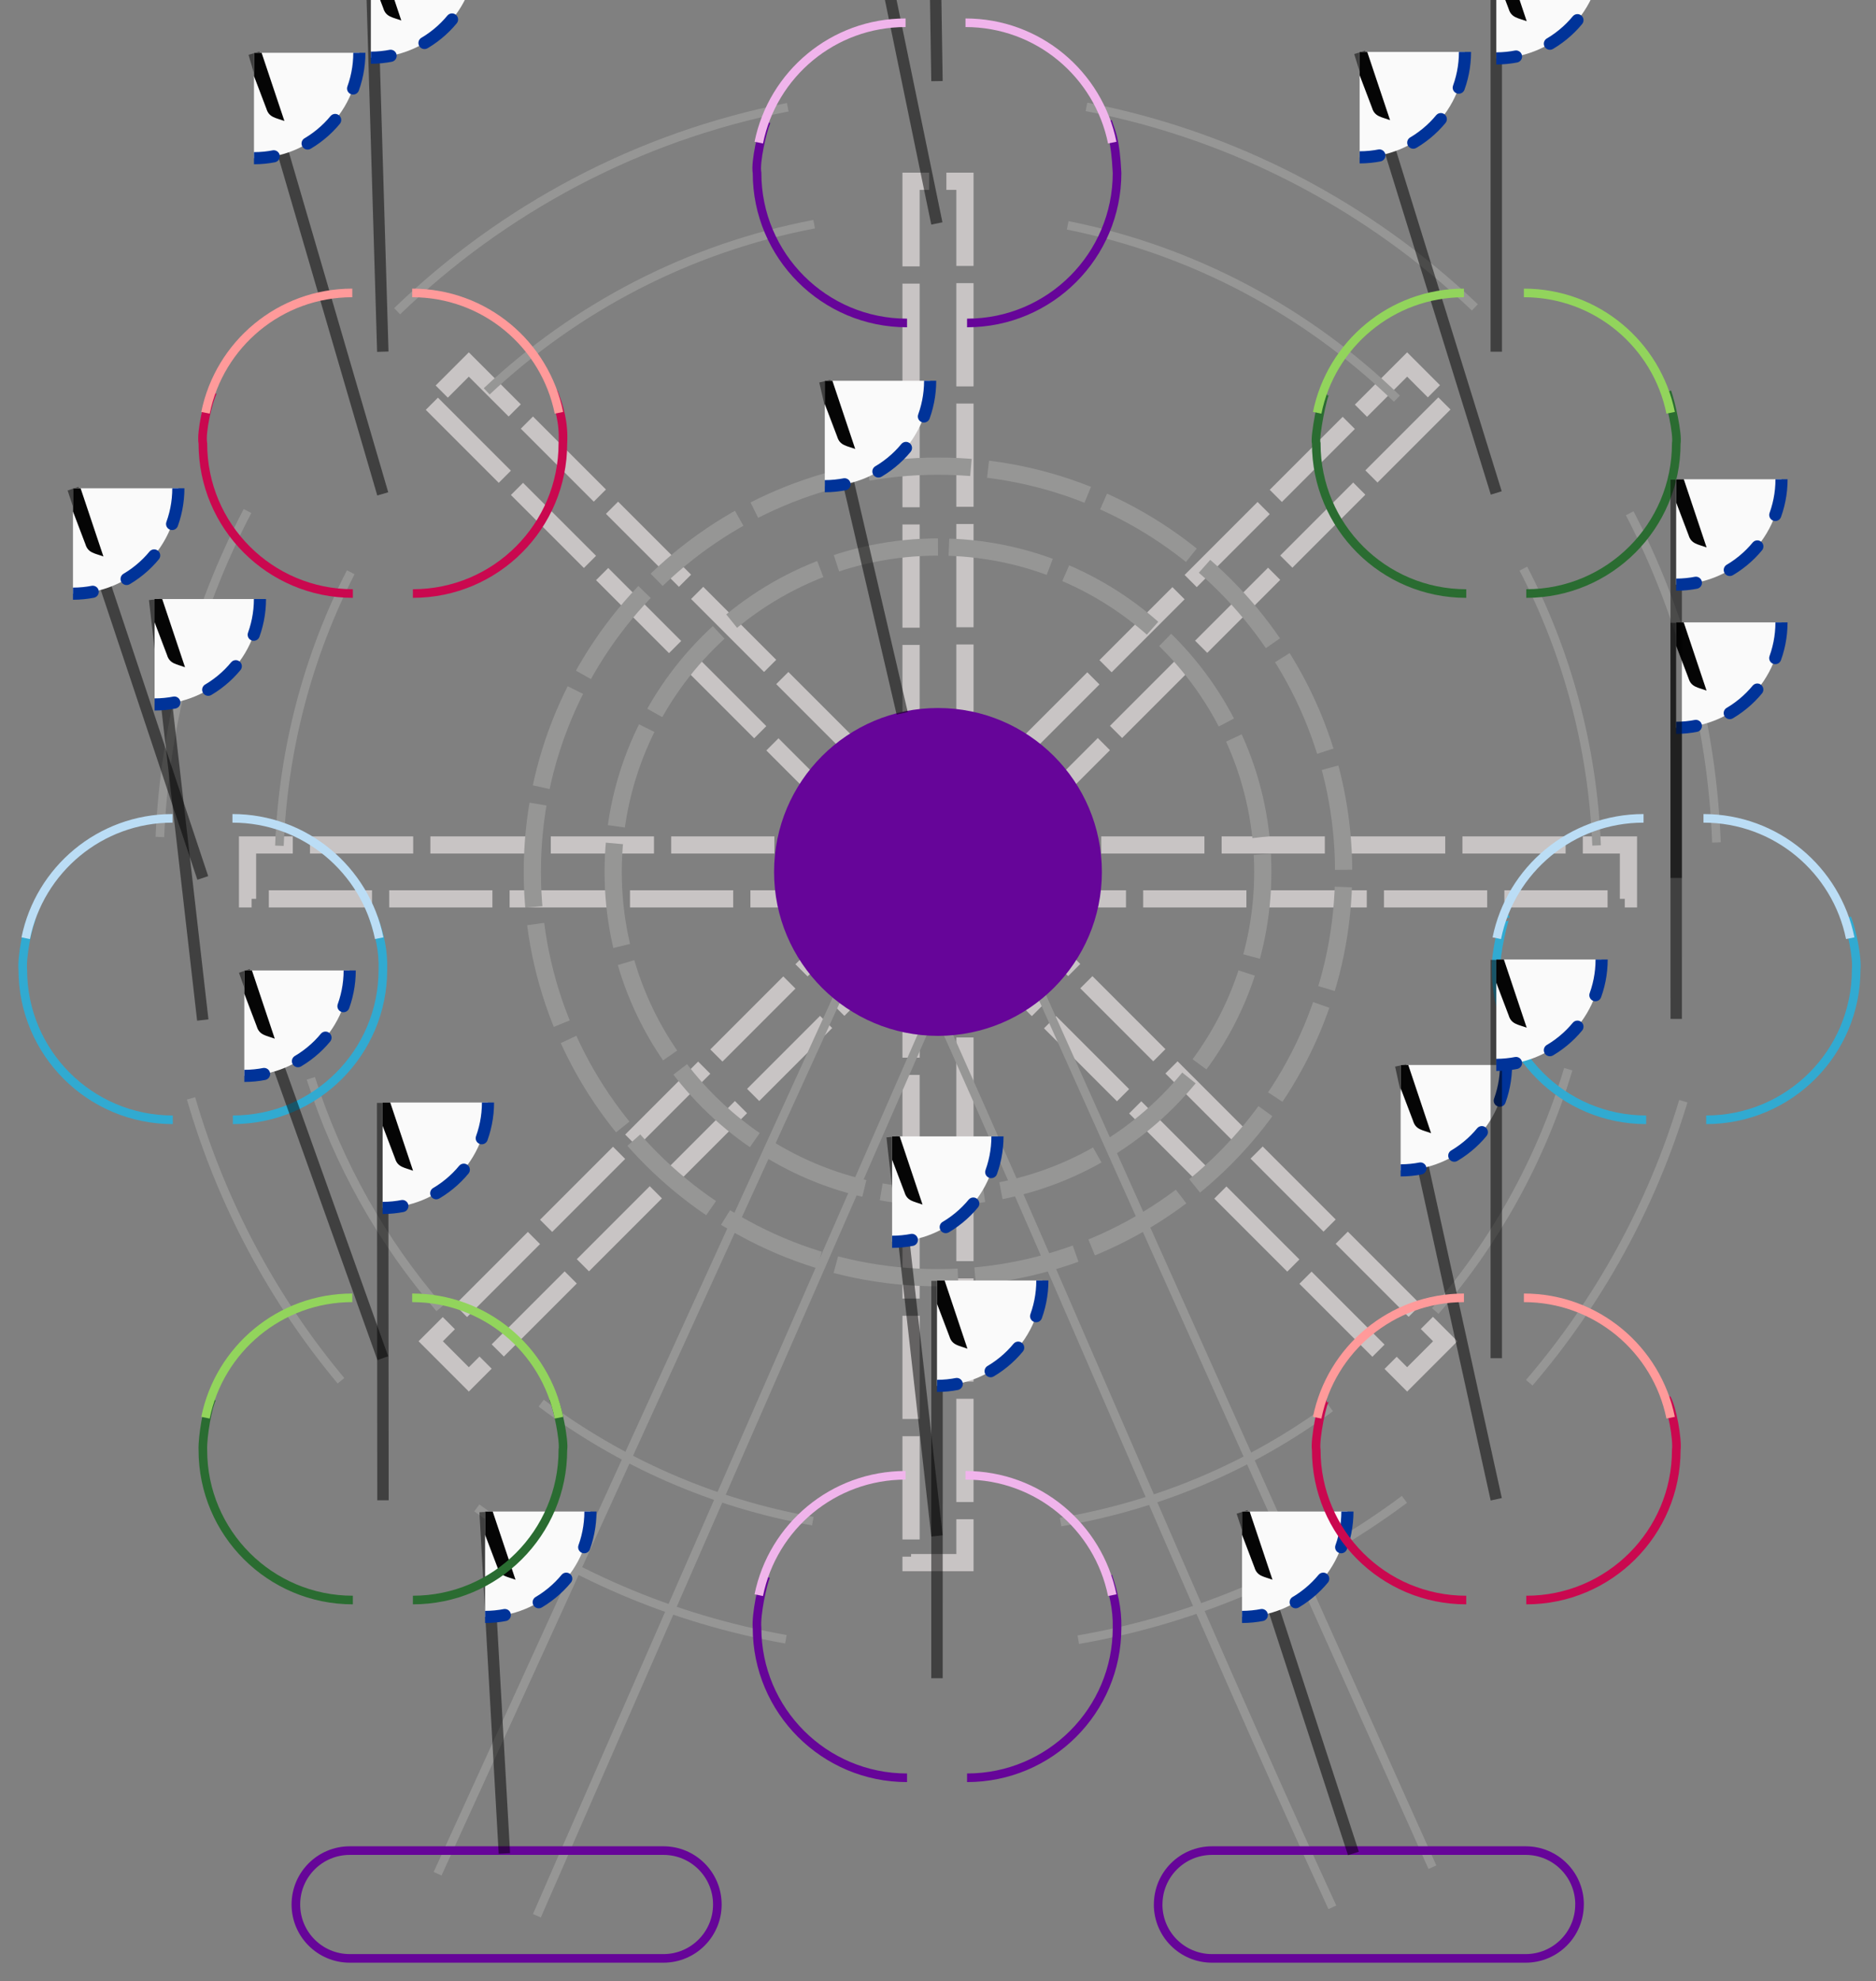 <?xml version="1.0" encoding="UTF-8" standalone="no"?>
<svg
   viewBox="0 0 43.629 46.058"
   version="1.1"
   id="svg964"
   sodipodi:docname="ferris-wheel-inkstitch-satin.svg"
   width="164.898"
   height="174.079"
   inkscape:version="1.1.2 (1:1.1+202202050950+0a00cf5339)"
   xmlns:inkscape="http://www.inkscape.org/namespaces/inkscape"
   xmlns:sodipodi="http://sodipodi.sourceforge.net/DTD/sodipodi-0.dtd"
   xmlns:xlink="http://www.w3.org/1999/xlink"
   xmlns="http://www.w3.org/2000/svg"
   xmlns:svg="http://www.w3.org/2000/svg"
   xmlns:inkstitch="http://inkstitch.org/namespace">
  <rect x="0" y="0" width="43.629" height="46.058" fill="#808080" stroke="none"/>
  <defs
     id="defs968">
    <symbol
       id="inkstitch_trim">
      <title
         id="inkstitch_title9282">Trim the thread after sewing this object.</title>
      <path
         id="inkstitch_circle13405"
         d="m 9.247,-8.6e-6 c 1.8e-6,2.452 -0.974,4.804 -2.708,6.538 C 4.804,8.272 2.452,9.247 -2.1625959e-5,9.247 -2.452,9.247 -4.804,8.272 -6.538,6.538 -8.272,4.804 -9.247,2.452 -9.247,-8.6e-6 c 6e-7,-2.452 0.974,-4.804 2.708,-6.538 1.734,-1.734 4.086,-2.708 6.538,-2.708 C 5.107,-9.247 9.247,-5.107 9.247,-8.6e-6 c 0,0 0,0 0,0"
         style="opacity:1;vector-effect:none;fill:#fafafa;fill-opacity:1;fill-rule:evenodd;stroke:#003399;stroke-width:1.065;stroke-linecap:round;stroke-linejoin:miter;stroke-miterlimit:4;stroke-dasharray:3.195, 3.195;stroke-dashoffset:0;stroke-opacity:1"
         inkscape:connector-curvature="0" />
      <path
         style="color:#000000;font-style:normal;font-variant:normal;font-weight:normal;font-stretch:normal;font-size:medium;line-height:normal;font-family:sans-serif;font-variant-ligatures:normal;font-variant-position:normal;font-variant-caps:normal;font-variant-numeric:normal;font-variant-alternates:normal;font-feature-settings:normal;text-indent:0;text-align:start;text-decoration:none;text-decoration-line:none;text-decoration-style:solid;text-decoration-color:#000000;letter-spacing:normal;word-spacing:normal;text-transform:none;writing-mode:lr-tb;direction:ltr;text-orientation:mixed;dominant-baseline:auto;baseline-shift:baseline;text-anchor:start;white-space:normal;shape-padding:0;clip-rule:nonzero;display:inline;overflow:visible;visibility:visible;opacity:1;isolation:auto;mix-blend-mode:normal;color-interpolation:sRGB;color-interpolation-filters:linearRGB;solid-color:#000000;solid-opacity:1;vector-effect:none;fill:#050505;fill-opacity:1;fill-rule:evenodd;stroke:none;stroke-width:1.414;stroke-linecap:butt;stroke-linejoin:miter;stroke-miterlimit:4;stroke-dasharray:none;stroke-dashoffset:0;stroke-opacity:1;color-rendering:auto;image-rendering:auto;shape-rendering:auto;text-rendering:auto;enable-background:accumulate"
         d="m -3,-5.983 c -1.306,0 -2.375,1.069 -2.375,2.375 0,1.306 1.069,2.375 2.375,2.375 0.587,0 1.119,-0.224 1.535,-0.58 0,0 0.617,1.621 0.617,1.621 0,0 -2.299,6.018 -2.299,6.018 0.987,-0.125 1.237,-0.262 1.674,-0.975 0,0 1.33,-3.189 1.33,-3.189 0,0 1.236,3.25 1.236,3.25 0.232,0.779 0.843,0.792 1.578,1.072 0,0 -2.055,-6.143 -2.055,-6.143 0,0 0.73,-1.75 0.73,-1.75 0.428,0.417 1.011,0.676 1.652,0.676 1.306,0 2.375,-1.069 2.375,-2.375 0,-1.306 -1.069,-2.375 -2.375,-2.375 -1.062,0 -1.957,0.713 -2.258,1.68 0,0 -0.012,-0.016 -0.012,-0.016 0,0 -0.803,2.102 -0.803,2.102 0,0 -0.592,-1.766 -0.592,-1.766 -0.182,-1.128 -1.159,-2 -2.336,-2 0,0 -2e-5,-3e-5 -2e-5,-3e-5 m 0,1 c 0.765,0 1.375,0.61 1.375,1.375 0,0.765 -0.61,1.375 -1.375,1.375 -0.765,0 -1.375,-0.61 -1.375,-1.375 0,-0.765 0.61,-1.375 1.375,-1.375 0,0 0,0 0,0 m 6,0 c 0.765,0 1.375,0.61 1.375,1.375 0,0.765 -0.61,1.375 -1.375,1.375 -0.765,0 -1.375,-0.61 -1.375,-1.375 0,-0.765 0.61,-1.375 1.375,-1.375 0,0 0,0 0,0"
         id="inkstitch_path13416"
         inkscape:connector-curvature="0" />
    </symbol>
  </defs>
  <sodipodi:namedview
     id="namedview966"
     pagecolor="#ffffff"
     bordercolor="#666666"
     borderopacity="1.0"
     inkscape:pageshadow="2"
     inkscape:pageopacity="0.0"
     inkscape:pagecheckerboard="0"
     showgrid="false"
     inkscape:document-units="mm"
     lock-margins="true"
     fit-margin-top="2"
     fit-margin-left="2"
     fit-margin-right="2"
     fit-margin-bottom="2"
     inkscape:zoom="5.3853244"
     inkscape:cx="106.49312"
     inkscape:cy="89.68819"
     inkscape:window-width="3120"
     inkscape:window-height="2069"
     inkscape:window-x="1640"
     inkscape:window-y="35"
     inkscape:window-maximized="0"
     inkscape:current-layer="g7785" />
  <path
     fill="#ccd6dd"
     d="M 22.441,21.785 32.725,32.068 33.611,31.182 23.327,20.897 h 14.545 l 0,-1.253 H 23.327 L 33.611,9.36 32.725,8.474 22.441,18.758 V 4.214 H 21.188 V 18.758 L 10.903,8.474 10.017,9.36 20.302,19.644 H 5.757 v 1.253 H 20.302 l -10.285,10.285 0.886,0.886 10.285,-10.285 v 14.545 h 1.253 V 21.785"
     id="path920"
     style="fill:none;stroke:#c8c4c4;stroke-width:0.4;stroke-miterlimit:4;stroke-dasharray:2.4,0.4;stroke-dashoffset:0"
     sodipodi:nodetypes="ccccccccccccccccccccccccc"
     inkstitch:repeats="2" />
  <path
     id="path10898"
     style="fill:none;stroke:#969695;stroke-width:0.2;stroke-miterlimit:4;stroke-dasharray:none"
     d="M 18.277,38.11 C 15.612,37.637 13.176,36.573 11.089,35.056 m 7.814,0.308 c -2.348,-0.418 -4.494,-1.377 -6.317,-2.743"
     sodipodi:nodetypes="cccc"
     inkstitch:satin_column="True"
     inkstitch:max_stitch_length_mm="6"
     inkstitch:pull_compensation_mm="0.4"
     inkstitch:zigzag_underlay="True"
     inkstitch:center_walk_underlay="True"
     inkstitch:contour_underlay="False" />
  <path
     id="path10896"
     style="fill:none;stroke:#969695;stroke-width:0.2;stroke-miterlimit:4;stroke-dasharray:none"
     d="M 7.93,32.1 C 6.352,30.212 5.154,27.983 4.443,25.535 m 5.783,4.883 C 8.895,28.879 7.867,27.064 7.229,25.069"
     sodipodi:nodetypes="cccc"
     inkstitch:satin_column="True"
     inkstitch:max_stitch_length_mm="6"
     inkstitch:pull_compensation_mm="0.4"
     inkstitch:zigzag_underlay="True"
     inkstitch:center_walk_underlay="True"
     inkstitch:contour_underlay="False" />
  <path
     id="path10894"
     style="fill:none;stroke:#969695;stroke-width:0.2;stroke-miterlimit:4;stroke-dasharray:none"
     d="M 3.718,19.458 C 3.838,16.733 4.561,14.163 5.756,11.881 m 0.742,7.781 c 0.089,-2.283 0.677,-4.437 1.659,-6.358"
     sodipodi:nodetypes="cccc"
     inkstitch:satin_column="True"
     inkstitch:max_stitch_length_mm="6"
     inkstitch:pull_compensation_mm="0.4"
     inkstitch:zigzag_underlay="True"
     inkstitch:center_walk_underlay="True"
     inkstitch:contour_underlay="False" />
  <path
     id="path10892"
     style="fill:none;stroke:#969695;stroke-width:0.2;stroke-miterlimit:4;stroke-dasharray:none"
     d="M 9.236,7.235 C 11.698,4.86 14.829,3.175 18.32,2.493 m -7.001,6.605 c 2.078,-1.952 4.7,-3.332 7.615,-3.886"
     sodipodi:nodetypes="cccc"
     inkstitch:satin_column="True"
     inkstitch:max_stitch_length_mm="6"
     inkstitch:pull_compensation_mm="0.4"
     inkstitch:zigzag_underlay="True"
     inkstitch:center_walk_underlay="True"
     inkstitch:contour_underlay="False" />
  <path
     id="path10890"
     style="fill:none;stroke:#969695;stroke-width:0.2;stroke-miterlimit:4;stroke-dasharray:none"
     d="M 25.267,2.485 C 28.731,3.153 31.843,4.808 34.3,7.146 M 24.831,5.239 c 2.943,0.587 5.583,2.018 7.656,4.029"
     sodipodi:nodetypes="cccc"
     inkstitch:satin_column="True"
     inkstitch:max_stitch_length_mm="6"
     inkstitch:pull_compensation_mm="0.4"
     inkstitch:zigzag_underlay="True"
     inkstitch:center_walk_underlay="True"
     inkstitch:contour_underlay="False" />
  <path
     id="path10888"
     style="fill:none;stroke:#969695;stroke-width:0.2;stroke-miterlimit:4;stroke-dasharray:none"
     d="m 37.901,11.932 c 1.198,2.306 1.915,4.901 2.017,7.654 m -4.49,-6.367 c 1.007,1.94 1.611,4.122 1.703,6.436"
     sodipodi:nodetypes="cccc"
     inkstitch:satin_column="True"
     inkstitch:max_stitch_length_mm="6"
     inkstitch:pull_compensation_mm="0.4"
     inkstitch:zigzag_underlay="True"
     inkstitch:center_walk_underlay="True"
     inkstitch:contour_underlay="False" />
  <path
     id="path10886"
     style="fill:none;stroke:#969695;stroke-width:0.2;stroke-miterlimit:4;stroke-dasharray:none"
     d="m 39.148,25.601 c -0.738,2.442 -1.97,4.664 -3.583,6.545 m 0.907,-7.289 c -0.635,2.106 -1.698,4.016 -3.093,5.622"
     sodipodi:nodetypes="cccc"
     inkstitch:satin_column="True"
     inkstitch:max_stitch_length_mm="6"
     inkstitch:pull_compensation_mm="0.4"
     inkstitch:zigzag_underlay="True"
     inkstitch:center_walk_underlay="True"
     inkstitch:contour_underlay="False" />
  <path
     id="path922"
     style="fill:none;stroke:#969695;stroke-width:0.2;stroke-miterlimit:4;stroke-dasharray:none"
     d="m 32.662,34.858 c -2.191,1.633 -4.771,2.774 -7.585,3.262 m 5.863,-5.392 c -1.815,1.333 -3.944,2.261 -6.275,2.657"
     sodipodi:nodetypes="cccc"
     inkstitch:satin_column="True"
     inkstitch:max_stitch_length_mm="6"
     inkstitch:pull_compensation_mm="0.4"
     inkstitch:zigzag_underlay="True"
     inkstitch:center_walk_underlay="True"
     inkstitch:contour_underlay="False" />
  <path
     fill="#aab8c2"
     d="m 21.813,29.704 c -5.201,0 -9.433,-4.233 -9.433,-9.434 0,-5.201 4.231,-9.433 9.433,-9.433 5.203,0 9.435,4.231 9.435,9.433 0,5.201 -4.231,9.434 -9.435,9.434 z m 0,-16.987 c -4.165,0 -7.553,3.389 -7.553,7.553 0,4.164 3.389,7.554 7.553,7.554 4.166,0 7.555,-3.389 7.555,-7.554 0,-4.165 -3.389,-7.553 -7.555,-7.553 z"
     id="path924"
     style="stroke-width:0.4;stroke:#969695;fill:none;stroke-miterlimit:4;stroke-dasharray:2.4,0.4;stroke-dashoffset:0" />
  <path
     id="path2980"
     style="stroke:#969695;stroke-width:0.2;stroke-miterlimit:4;stroke-dasharray:none;fill:none"
     d="M 30.986,44.342 C 27.813,37.468 24.179,28.667 21.026,21.783 M 33.313,43.409 23.292,21.069"
     sodipodi:nodetypes="cccc"
     inkstitch:satin_column="True"
     inkstitch:max_stitch_length_mm="6"
     inkstitch:pull_compensation_mm="0.4"
     inkstitch:zigzag_underlay="True"
     inkstitch:center_walk_underlay="True"
     inkstitch:contour_underlay="False" />
  <path
     id="path926"
     style="fill:none;stroke:#969695;stroke-width:0.2;stroke-miterlimit:4;stroke-dasharray:none"
     d="m 22.441,21.785 -9.955,22.753 m 8.07,-23.716 -10.379,22.739"
     sodipodi:nodetypes="cccc"
     inkstitch:satin_column="True"
     inkstitch:max_stitch_length_mm="6"
     inkstitch:pull_compensation_mm="0.4"
     inkstitch:zigzag_underlay="True"
     inkstitch:center_walk_underlay="True"
     inkstitch:contour_underlay="False" />
  <g
     id="g7757">
    <path
       style="fill:none;stroke:#660599;stroke-width:0.2;stroke-miterlimit:4;stroke-dasharray:none"
       d="m 26.935,44.276 c 0,-0.693 0.56,-1.253 1.253,-1.253 h 7.294 c 0.693,0 1.253,0.56 1.253,1.253 m -9.801,0 c 0,0.693 0.56,1.253 1.253,1.253 h 7.294 c 0.693,0 1.253,-0.56 1.253,-1.253"
       id="path1154"
       sodipodi:nodetypes="cssccssc"
       inkstitch:satin_column="True"
       inkstitch:max_stitch_length_mm="4"
       inkstitch:pull_compensation_mm="0.4"
       inkstitch:zigzag_underlay="True"
       inkstitch:center_walk_underlay="True"
       inkstitch:contour_underlay="False"
       inkstitch:zigzag_spacing_mm="0.38" />
    <g
       id="command_group1"
       inkscape:label="Commande Ink/Stitch: Trim thread after sewing this object"
       transform="scale(0.265)">
      <path
         id="command_connector1"
         d="m 109.004,132.641 9.773,29.964"
         style="fill:none;stroke:#000000;stroke-width:1px;stroke-opacity:0.5"
         inkscape:connection-start="#command_use723"
         inkscape:connection-end="#path1154"
         inkscape:connector-type="polyline"
         inkscape:label="connecteur"
         inkscape:connector-curvature="0" />
      <use
         id="command_use723"
         xlink:href="#inkstitch_trim"
         height="100%"
         width="100%"
         x="109.002"
         y="132.605"
         inkscape:label="marqueur de commande" />
    </g>
    <path
       style="fill:none;stroke:#660599;stroke-width:0.2;stroke-miterlimit:4;stroke-dasharray:none"
       d="m 6.881,44.276 c 0,-0.693 0.561,-1.253 1.253,-1.253 h 7.296 c 0.692,0 1.253,0.56 1.253,1.253 m -9.802,0 c 0,0.693 0.561,1.253 1.253,1.253 h 7.296 c 0.692,0 1.253,-0.56 1.253,-1.253"
       id="path928"
       sodipodi:nodetypes="cssccssc"
       inkstitch:satin_column="True"
       inkstitch:max_stitch_length_mm="4"
       inkstitch:pull_compensation_mm="0.4"
       inkstitch:zigzag_underlay="True"
       inkstitch:center_walk_underlay="True"
       inkstitch:contour_underlay="False"
       inkstitch:zigzag_spacing_mm="0.38" />
    <g
       id="command_group2"
       inkscape:label="Commande Ink/Stitch: Trim thread after sewing this object"
       transform="scale(0.265)">
      <path
         id="command_connector2"
         d="m 42.573,132.641 1.692,29.964"
         style="fill:none;stroke:#000000;stroke-width:1px;stroke-opacity:0.5"
         inkscape:connection-start="#command_use1351"
         inkscape:connection-end="#path928"
         inkscape:connector-type="polyline"
         inkscape:label="connecteur"
         inkscape:connector-curvature="0" />
      <use
         id="command_use1351"
         xlink:href="#inkstitch_trim"
         height="100%"
         width="100%"
         x="42.57"
         y="132.605"
         inkscape:label="marqueur de commande" />
    </g>
    <path
       id="path930"
       style="fill:none;stroke:#660599;stroke-width:0.756;stroke-miterlimit:4;stroke-dasharray:none"
       d="m 84.869,155.963 c 7.271,0 13.164,-5.893 13.164,-13.164 0.038,-1.704 -0.345,-3.136 -0.798,-4.523 m -17.633,17.687 c -7.271,0 -13.164,-5.893 -13.164,-13.164 -0.103,-1.176 0.482,-3.86 0.777,-4.523"
       transform="scale(0.265)"
       sodipodi:nodetypes="cccccc"
       inkstitch:satin_column="True"
       inkstitch:max_stitch_length_mm="4"
       inkstitch:pull_compensation_mm="0.4"
       inkstitch:zigzag_underlay="True"
       inkstitch:center_walk_underlay="True"
       inkstitch:contour_underlay="False"
       inkstitch:zigzag_spacing_mm="0.38" />
    <g
       id="command_group3"
       inkscape:label="Commande Ink/Stitch: Trim thread after sewing this object"
       transform="scale(0.265)">
      <path
         id="command_connector3"
         d="m 82.234,112.372 -0.004,34.86"
         style="fill:none;stroke:#000000;stroke-width:1px;stroke-opacity:0.5"
         inkscape:connection-start="#command_use8645"
         inkscape:connection-end="#path930"
         inkscape:connector-type="polyline"
         inkscape:label="connecteur"
         inkscape:connector-curvature="0" />
      <use
         id="command_use8645"
         xlink:href="#inkstitch_trim"
         height="100%"
         width="100%"
         x="82.231"
         y="112.336"
         inkscape:label="marqueur de commande" />
    </g>
    <path
       id="path954"
       style="fill:none;stroke:#660599;stroke-width:0.756;stroke-miterlimit:4;stroke-dasharray:none"
       d="m 84.869,28.334 c 7.271,0 13.164,-5.893 13.164,-13.164 -0.156,-3.068 -0.512,-3.511 -0.824,-4.525 M 79.602,28.334 c -7.271,0 -13.164,-5.893 -13.164,-13.164 -0.173,-0.946 0.464,-3.72 0.818,-4.525"
       transform="scale(0.265)"
       sodipodi:nodetypes="cccccc"
       inkstitch:satin_column="True"
       inkstitch:max_stitch_length_mm="4"
       inkstitch:pull_compensation_mm="0.4"
       inkstitch:zigzag_underlay="True"
       inkstitch:center_walk_underlay="True"
       inkstitch:contour_underlay="False"
       inkstitch:zigzag_spacing_mm="0.38" />
    <g
       id="command_group4"
       inkscape:label="Commande Ink/Stitch: Trim thread after sewing this object"
       transform="scale(0.265)">
      <path
         id="command_connector4"
         d="m 74.369,-18.433 7.849,38.036"
         style="fill:none;stroke:#000000;stroke-width:1px;stroke-opacity:0.5"
         inkscape:connection-start="#command_use9830"
         inkscape:connection-end="#path954"
         inkscape:connector-type="polyline"
         inkscape:label="connecteur"
         inkscape:connector-curvature="0" />
      <use
         id="command_use9830"
         xlink:href="#inkstitch_trim"
         height="100%"
         width="100%"
         x="74.366"
         y="-18.469"
         inkscape:label="marqueur de commande" />
    </g>
    <path
       fill="#553788"
       d="m 18.002,20.271 c 0,-2.106 1.707,-3.811 3.811,-3.811 2.106,0 3.813,1.707 3.813,3.811 0,2.104 -1.707,3.811 -3.813,3.811 -2.104,0.001 -3.811,-1.706 -3.811,-3.811 z"
       id="path962"
       style="fill:#660599;stroke-width:1.253" />
    <g
       id="command_group5"
       inkscape:label="Commande Ink/Stitch: Trim thread after sewing this object"
       transform="scale(0.265)">
      <path
         id="command_connector5"
         d="m 72.385,33.44 6.791,29.14"
         style="fill:none;stroke:#000000;stroke-width:1px;stroke-opacity:0.5"
         inkscape:connection-start="#command_use9313"
         inkscape:connection-end="#path962"
         inkscape:connector-type="polyline"
         inkscape:label="connecteur"
         inkscape:connector-curvature="0" />
      <use
         id="command_use9313"
         xlink:href="#inkstitch_trim"
         height="100%"
         width="100%"
         x="72.383"
         y="33.405"
         inkscape:label="marqueur de commande" />
    </g>
  </g>
  <g
     id="g7765">
    <path
       id="path934"
       style="fill:none;stroke:#2a6c31;stroke-width:0.756;stroke-miterlimit:4;stroke-dasharray:none"
       d="m 36.234,140.369 c 7.271,0 13.164,-5.893 13.164,-13.164 0.133,-0.8 -0.443,-3.705 -0.847,-4.525 m -17.584,17.689 c -7.271,0 -13.164,-5.893 -13.164,-13.164 -0.043,-1.23 0.45,-3.944 0.803,-4.525"
       transform="scale(0.265)"
       sodipodi:nodetypes="cccccc"
       inkstitch:satin_column="True"
       inkstitch:max_stitch_length_mm="4"
       inkstitch:pull_compensation_mm="0.4"
       inkstitch:zigzag_underlay="True"
       inkstitch:center_walk_underlay="True"
       inkstitch:contour_underlay="False"
       inkstitch:zigzag_spacing_mm="0.38" />
    <g
       id="command_group6"
       inkscape:label="Commande Ink/Stitch: Trim thread after sewing this object"
       transform="scale(0.265)">
      <path
         id="command_connector6"
         d="m 33.582,96.76 0.028,34.856"
         style="fill:none;stroke:#000000;stroke-width:1px;stroke-opacity:0.5"
         inkscape:connection-start="#command_use9369"
         inkscape:connection-end="#path934"
         inkscape:connector-type="polyline"
         inkscape:label="connecteur"
         inkscape:connector-curvature="0" />
      <use
         id="command_use9369"
         xlink:href="#inkstitch_trim"
         height="100%"
         width="100%"
         x="33.579"
         y="96.724"
         inkscape:label="marqueur de commande" />
    </g>
    <path
       id="path942"
       style="fill:none;stroke:#2a6c31;stroke-width:0.756;stroke-miterlimit:4;stroke-dasharray:none"
       d="m 146.3,34.383 c 0.326,0.92 0.959,3.688 0.809,4.524 0,7.271 -5.893,13.164 -13.164,13.164 M 116.354,34.384 c -0.257,0.123 -1.017,3.97 -0.84,4.523 0,7.271 5.893,13.164 13.164,13.164"
       transform="scale(0.265)"
       sodipodi:nodetypes="cccccc"
       inkstitch:satin_column="True"
       inkstitch:max_stitch_length_mm="4"
       inkstitch:pull_compensation_mm="0.4"
       inkstitch:zigzag_underlay="True"
       inkstitch:center_walk_underlay="True"
       inkstitch:contour_underlay="False"
       inkstitch:zigzag_spacing_mm="0.38" />
    <g
       id="command_group7"
       inkscape:label="Commande Ink/Stitch: Trim thread after sewing this object"
       transform="scale(0.265)">
      <path
         id="command_connector7"
         d="m 119.323,4.593 11.989,38.653"
         style="fill:none;stroke:#000000;stroke-width:1px;stroke-opacity:0.5"
         inkscape:connection-start="#command_use6942"
         inkscape:connection-end="#path942"
         inkscape:connector-type="polyline"
         inkscape:label="connecteur"
         inkscape:connector-curvature="0" />
      <use
         id="command_use6942"
         xlink:href="#inkstitch_trim"
         height="100%"
         width="100%"
         x="119.321"
         y="4.557"
         inkscape:label="marqueur de commande" />
    </g>
  </g>
  <g
     id="g7761">
    <path
       id="path946"
       style="fill:none;stroke:#ca084f;stroke-width:0.756;stroke-miterlimit:4;stroke-dasharray:none"
       d="m 146.256,122.681 c 0.479,0.799 0.978,3.607 0.854,4.525 0,7.271 -5.893,13.164 -13.164,13.164 m -17.578,-17.689 c -0.315,0.076 -1.006,3.644 -0.854,4.525 0,7.271 5.893,13.164 13.164,13.164"
       transform="scale(0.265)"
       sodipodi:nodetypes="cccccc"
       inkstitch:satin_column="True"
       inkstitch:max_stitch_length_mm="4"
       inkstitch:pull_compensation_mm="0.4"
       inkstitch:zigzag_underlay="True"
       inkstitch:center_walk_underlay="True"
       inkstitch:contour_underlay="False"
       inkstitch:zigzag_spacing_mm="0.38" />
    <g
       id="command_group8"
       inkscape:label="Commande Ink/Stitch: Trim thread after sewing this object"
       transform="scale(0.265)">
      <path
         id="command_connector8"
         d="m 122.924,93.465 8.387,38.065"
         style="fill:none;stroke:#000000;stroke-width:1px;stroke-opacity:0.5"
         inkscape:connection-start="#command_use9924"
         inkscape:connection-end="#path946"
         inkscape:connector-type="polyline"
         inkscape:label="connecteur"
         inkscape:connector-curvature="0" />
      <use
         id="command_use9924"
         xlink:href="#inkstitch_trim"
         height="100%"
         width="100%"
         x="122.921"
         y="93.429"
         inkscape:label="marqueur de commande" />
    </g>
    <path
       id="path950"
       style="fill:none;stroke:#ca084f;stroke-width:0.756;stroke-miterlimit:4;stroke-dasharray:none"
       d="m 36.234,52.07 c 7.271,0 13.164,-5.893 13.164,-13.164 0.101,-1.849 -0.327,-3.218 -0.824,-4.523 M 30.967,52.07 c -7.271,0 -13.164,-5.893 -13.164,-13.164 -0.177,-0.992 0.456,-3.753 0.865,-4.523"
       transform="scale(0.265)"
       sodipodi:nodetypes="cccccc"
       inkstitch:satin_column="True"
       inkstitch:max_stitch_length_mm="4"
       inkstitch:pull_compensation_mm="0.4"
       inkstitch:zigzag_underlay="True"
       inkstitch:center_walk_underlay="True"
       inkstitch:contour_underlay="False"
       inkstitch:zigzag_spacing_mm="0.38" />
    <g
       id="command_group9"
       inkscape:label="Commande Ink/Stitch: Trim thread after sewing this object"
       transform="scale(0.265)">
      <path
         id="command_connector9"
         d="M 22.292,4.667 33.59,43.327"
         style="fill:none;stroke:#000000;stroke-width:1px;stroke-opacity:0.5"
         inkscape:connection-start="#command_use5138"
         inkscape:connection-end="#path950"
         inkscape:connector-type="polyline"
         inkscape:label="connecteur"
         inkscape:connector-curvature="0" />
      <use
         id="command_use5138"
         xlink:href="#inkstitch_trim"
         height="100%"
         width="100%"
         x="22.289"
         y="4.632"
         inkscape:label="marqueur de commande" />
    </g>
  </g>
  <g
     id="g7769">
    <path
       id="path938"
       style="fill:none;stroke:#31aad1;stroke-width:0.756;stroke-miterlimit:4;stroke-dasharray:none"
       d="m 149.734,98.238 c 7.271,0 13.164,-5.893 13.164,-13.164 0.11,-1.128 -0.397,-3.494 -0.81,-4.525 M 144.467,98.238 c -7.271,0 -13.164,-5.893 -13.164,-13.164 -0.113,-1.321 0.768,-4.847 0.805,-4.525"
       transform="scale(0.265)"
       sodipodi:nodetypes="cccccc"
       inkstitch:satin_column="True"
       inkstitch:max_stitch_length_mm="4"
       inkstitch:pull_compensation_mm="0.4"
       inkstitch:zigzag_underlay="True"
       inkstitch:center_walk_underlay="True"
       inkstitch:contour_underlay="False"
       inkstitch:zigzag_spacing_mm="0.38" />
    <g
       id="command_group10"
       inkscape:label="Commande Ink/Stitch: Trim thread after sewing this object"
       transform="scale(0.265)">
      <path
         id="command_connector10"
         d="m 147.099,54.638 0.005,34.75"
         style="fill:none;stroke:#000000;stroke-width:1px;stroke-opacity:0.5"
         inkscape:connection-start="#command_use4602"
         inkscape:connection-end="#path938"
         inkscape:connector-type="polyline"
         inkscape:label="connecteur"
         inkscape:connector-curvature="0" />
      <use
         id="command_use4602"
         xlink:href="#inkstitch_trim"
         height="100%"
         width="100%"
         x="147.096"
         y="54.602"
         inkscape:label="marqueur de commande" />
    </g>
    <path
       id="path958"
       style="fill:none;stroke:#31aad1;stroke-width:0.756;stroke-miterlimit:4;stroke-dasharray:none"
       d="m 20.438,98.238 c 7.271,0 13.164,-5.893 13.164,-13.164 0.053,-1.625 -0.282,-3.11 -0.816,-4.525 M 15.164,98.238 C 7.893,98.238 2,92.346 2,85.074 1.89,83.966 2.459,81.1 2.793,80.55"
       transform="scale(0.265)"
       sodipodi:nodetypes="cccccc"
       inkstitch:satin_column="True"
       inkstitch:max_stitch_length_mm="4"
       inkstitch:pull_compensation_mm="0.4"
       inkstitch:zigzag_underlay="True"
       inkstitch:center_walk_underlay="True"
       inkstitch:contour_underlay="False"
       inkstitch:zigzag_spacing_mm="0.38" />
    <g
       id="command_group11"
       inkscape:label="Commande Ink/Stitch: Trim thread after sewing this object"
       transform="scale(0.265)">
      <path
         id="command_connector11"
         d="m 13.57,52.59 4.226,36.895"
         style="fill:none;stroke:#000000;stroke-width:1px;stroke-opacity:0.5"
         inkscape:connection-start="#command_use3858"
         inkscape:connection-end="#path958"
         inkscape:connector-type="polyline"
         inkscape:label="connecteur"
         inkscape:connector-curvature="0" />
      <use
         id="command_use3858"
         xlink:href="#inkstitch_trim"
         height="100%"
         width="100%"
         x="13.567"
         y="52.554"
         inkscape:label="marqueur de commande" />
    </g>
  </g>
  <g
     id="g7777">
    <path
       fill="#f4abba"
       d="m 35.44,30.172 c 1.686,0 3.091,1.197 3.413,2.787 m -4.807,-2.787 c -1.684,0 -3.091,1.196 -3.413,2.787"
       id="path948"
       style="fill:none;stroke:#ff9a9a;stroke-width:0.2;stroke-miterlimit:4;stroke-dasharray:none"
       sodipodi:nodetypes="cccc"
       inkstitch:satin_column="True"
       inkstitch:max_stitch_length_mm="6"
       inkstitch:pull_compensation_mm="0.4"
       inkstitch:zigzag_underlay="True"
       inkstitch:center_walk_underlay="True"
       inkstitch:contour_underlay="False"
       inkstitch:zigzag_spacing_mm="0.38" />
    <g
       id="command_group12"
       inkscape:label="Commande Ink/Stitch: Trim thread after sewing this object"
       transform="scale(0.265)">
      <path
         id="command_connector12"
         d="m 131.314,84.211 -0.002,34.941"
         style="fill:none;stroke:#000000;stroke-width:1px;stroke-opacity:0.5"
         inkscape:connection-start="#command_use7366"
         inkscape:connection-end="#path948"
         inkscape:connector-type="polyline"
         inkscape:label="connecteur"
         inkscape:connector-curvature="0" />
      <use
         id="command_use7366"
         xlink:href="#inkstitch_trim"
         height="100%"
         width="100%"
         x="131.312"
         y="84.175"
         inkscape:label="marqueur de commande" />
    </g>
    <path
       fill="#f4abba"
       d="m 8.193,6.81 c -1.686,0 -3.091,1.196 -3.414,2.787 M 9.586,6.81 c 1.686,0 3.091,1.197 3.413,2.787"
       id="path952"
       style="fill:none;stroke:#ff9a9a;stroke-width:0.2;stroke-miterlimit:4;stroke-dasharray:none"
       sodipodi:nodetypes="cccc"
       inkstitch:satin_column="True"
       inkstitch:max_stitch_length_mm="6"
       inkstitch:pull_compensation_mm="0.4"
       inkstitch:zigzag_underlay="True"
       inkstitch:center_walk_underlay="True"
       inkstitch:contour_underlay="False"
       inkstitch:zigzag_spacing_mm="0.38" />
    <g
       id="command_group13"
       inkscape:label="Commande Ink/Stitch: Trim thread after sewing this object"
       transform="scale(0.265)">
      <path
         id="command_connector13"
         d="M 32.549,-4.15 33.596,30.854"
         style="fill:none;stroke:#000000;stroke-width:1px;stroke-opacity:0.5"
         inkscape:connection-start="#command_use7791"
         inkscape:connection-end="#path952"
         inkscape:connector-type="polyline"
         inkscape:label="connecteur"
         inkscape:connector-curvature="0" />
      <use
         id="command_use7791"
         xlink:href="#inkstitch_trim"
         height="100%"
         width="100%"
         x="32.547"
         y="-4.186"
         inkscape:label="marqueur de commande" />
    </g>
  </g>
  <g
     id="g7781">
    <path
       fill="#c6e5b3"
       d="m 8.193,30.172 c -1.686,0 -3.091,1.196 -3.414,2.787 m 4.807,-2.787 c 1.686,0 3.091,1.197 3.413,2.787"
       id="path936"
       style="fill:none;stroke:#92d45c;stroke-width:0.2;stroke-miterlimit:4;stroke-dasharray:none"
       sodipodi:nodetypes="cccc"
       inkstitch:satin_column="True"
       inkstitch:max_stitch_length_mm="6"
       inkstitch:pull_compensation_mm="0.4"
       inkstitch:zigzag_underlay="True"
       inkstitch:center_walk_underlay="True"
       inkstitch:contour_underlay="False"
       inkstitch:zigzag_spacing_mm="0.38" />
    <g
       id="command_group14"
       inkscape:label="Commande Ink/Stitch: Trim thread after sewing this object"
       transform="scale(0.265)">
      <path
         id="command_connector14"
         d="M 21.445,85.174 33.596,119.152"
         style="fill:none;stroke:#000000;stroke-width:1px;stroke-opacity:0.5"
         inkscape:connection-start="#command_use9431"
         inkscape:connection-end="#path936"
         inkscape:connector-type="polyline"
         inkscape:label="connecteur"
         inkscape:connector-curvature="0" />
      <use
         id="command_use9431"
         xlink:href="#inkstitch_trim"
         height="100%"
         width="100%"
         x="21.442"
         y="85.139"
         inkscape:label="marqueur de commande" />
    </g>
    <path
       fill="#c6e5b3"
       d="m 35.44,6.81 c 1.686,0 3.091,1.197 3.413,2.787 M 34.046,6.81 c -1.684,0 -3.091,1.196 -3.413,2.787"
       id="path944"
       style="fill:none;stroke:#92d45c;stroke-width:0.2;stroke-miterlimit:4;stroke-dasharray:none"
       sodipodi:nodetypes="cccc"
       inkstitch:satin_column="True"
       inkstitch:max_stitch_length_mm="6"
       inkstitch:pull_compensation_mm="0.4"
       inkstitch:zigzag_underlay="True"
       inkstitch:center_walk_underlay="True"
       inkstitch:contour_underlay="False"
       inkstitch:zigzag_spacing_mm="0.38" />
    <g
       id="command_group15"
       inkscape:label="Commande Ink/Stitch: Trim thread after sewing this object"
       transform="scale(0.265)">
      <path
         id="command_connector15"
         d="m 131.314,-4.087 -0.002,34.941"
         style="fill:none;stroke:#000000;stroke-width:1px;stroke-opacity:0.5"
         inkscape:connection-start="#command_use4060"
         inkscape:connection-end="#path944"
         inkscape:connector-type="polyline"
         inkscape:label="connecteur"
         inkscape:connector-curvature="0" />
      <use
         id="command_use4060"
         xlink:href="#inkstitch_trim"
         height="100%"
         width="100%"
         x="131.312"
         y="-4.123"
         inkscape:label="marqueur de commande" />
    </g>
  </g>
  <g
     id="g7773">
    <path
       fill="#cbb7ea"
       d="m 21.06,34.298 c -1.686,0 -3.091,1.196 -3.414,2.787 m 4.808,-2.787 c 1.686,0 3.091,1.197 3.413,2.787"
       id="path932"
       style="fill:none;stroke:#f0b4eb;stroke-width:0.2;stroke-miterlimit:4;stroke-dasharray:none"
       sodipodi:nodetypes="cccc"
       inkstitch:satin_column="True"
       inkstitch:max_stitch_length_mm="6"
       inkstitch:pull_compensation_mm="0.4"
       inkstitch:zigzag_underlay="True"
       inkstitch:center_walk_underlay="True"
       inkstitch:contour_underlay="False"
       inkstitch:zigzag_spacing_mm="0.38" />
    <g
       id="command_group16"
       inkscape:label="Commande Ink/Stitch: Trim thread after sewing this object"
       transform="scale(0.265)">
      <path
         id="command_connector16"
         d="m 78.294,99.73 3.935,35.016"
         style="fill:none;stroke:#000000;stroke-width:1px;stroke-opacity:0.5"
         inkscape:connection-start="#command_use4401"
         inkscape:connection-end="#path932"
         inkscape:connector-type="polyline"
         inkscape:label="connecteur"
         inkscape:connector-curvature="0" />
      <use
         id="command_use4401"
         xlink:href="#inkstitch_trim"
         height="100%"
         width="100%"
         x="78.291"
         y="99.694"
         inkscape:label="marqueur de commande" />
    </g>
    <path
       fill="#cbb7ea"
       d="m 21.06,0.529 c -1.686,0 -3.091,1.196 -3.414,2.787 m 4.808,-2.787 c 1.686,0 3.091,1.197 3.413,2.787"
       id="path956"
       style="fill:none;stroke:#f0b4eb;stroke-width:0.2;stroke-miterlimit:4;stroke-dasharray:none"
       sodipodi:nodetypes="cccc"
       inkstitch:satin_column="True"
       inkstitch:max_stitch_length_mm="6"
       inkstitch:pull_compensation_mm="0.4"
       inkstitch:zigzag_underlay="True"
       inkstitch:center_walk_underlay="True"
       inkstitch:contour_underlay="False"
       inkstitch:zigzag_spacing_mm="0.38" />
    <g
       id="command_group17"
       inkscape:label="Commande Ink/Stitch: Trim thread after sewing this object"
       transform="scale(0.265)">
      <path
         id="command_connector17"
         d="m 81.681,-27.857 0.548,34.973"
         style="fill:none;stroke:#000000;stroke-width:1px;stroke-opacity:0.5"
         inkscape:connection-start="#command_use8728"
         inkscape:connection-end="#path956"
         inkscape:connector-type="polyline"
         inkscape:label="connecteur"
         inkscape:connector-curvature="0" />
      <use
         id="command_use8728"
         xlink:href="#inkstitch_trim"
         height="100%"
         width="100%"
         x="81.678"
         y="-27.893"
         inkscape:label="marqueur de commande" />
    </g>
  </g>
  <g
     id="g7785">
    <path
       fill="#bbddf5"
       d="m 38.223,19.025 c -1.684,0 -3.091,1.196 -3.413,2.787 m 4.807,-2.787 c 1.686,0 3.091,1.197 3.413,2.787"
       id="path940"
       style="fill:none;stroke:#bbddf5;stroke-width:0.2;stroke-miterlimit:4;stroke-dasharray:none"
       sodipodi:nodetypes="cccc"
       inkstitch:satin_column="True"
       inkstitch:max_stitch_length_mm="6"
       inkstitch:pull_compensation_mm="0.4"
       inkstitch:zigzag_underlay="True"
       inkstitch:center_walk_underlay="True"
       inkstitch:contour_underlay="False"
       inkstitch:zigzag_spacing_mm="0.38" />
    <g
       id="command_group18"
       inkscape:label="Commande Ink/Stitch: Trim thread after sewing this object"
       transform="scale(0.265)">
      <path
         id="command_connector18"
         d="m 147.103,42.08 -0.002,34.941"
         style="fill:none;stroke:#000000;stroke-width:1px;stroke-opacity:0.5"
         inkscape:connection-start="#command_use8841"
         inkscape:connection-end="#path940"
         inkscape:connector-type="polyline"
         inkscape:label="connecteur"
         inkscape:connector-curvature="0" />
      <use
         id="command_use8841"
         xlink:href="#inkstitch_trim"
         height="100%"
         width="100%"
         x="147.1"
         y="42.044"
         inkscape:label="marqueur de commande" />
    </g>
    <path
       fill="#bbddf5"
       d="m 4.012,19.025 c -1.686,0 -3.091,1.196 -3.414,2.787 M 5.406,19.025 c 1.686,0 3.091,1.197 3.413,2.787"
       id="path960"
       style="fill:none;stroke:#bbddf5;stroke-width:0.2;stroke-miterlimit:4;stroke-dasharray:none"
       sodipodi:nodetypes="cccc"
       inkstitch:satin_column="True"
       inkstitch:max_stitch_length_mm="6"
       inkstitch:pull_compensation_mm="0.4"
       inkstitch:zigzag_underlay="True"
       inkstitch:center_walk_underlay="True"
       inkstitch:contour_underlay="False"
       inkstitch:zigzag_spacing_mm="0.38" />
    <g
       id="command_group19"
       inkscape:label="Commande Ink/Stitch: Trim thread after sewing this object"
       transform="scale(0.265)">
      <path
         id="command_connector19"
         d="M 6.408,42.872 17.796,77.021"
         style="fill:none;stroke:#000000;stroke-width:1px;stroke-opacity:0.5"
         inkscape:connection-start="#command_use6879"
         inkscape:connection-end="#path960"
         inkscape:connector-type="polyline"
         inkscape:label="connecteur"
         inkscape:connector-curvature="0" />
      <use
         id="command_use6879"
         xlink:href="#inkstitch_trim"
         height="100%"
         width="100%"
         x="6.405"
         y="42.836"
         inkscape:label="marqueur de commande" />
    </g>
  </g>
</svg>
